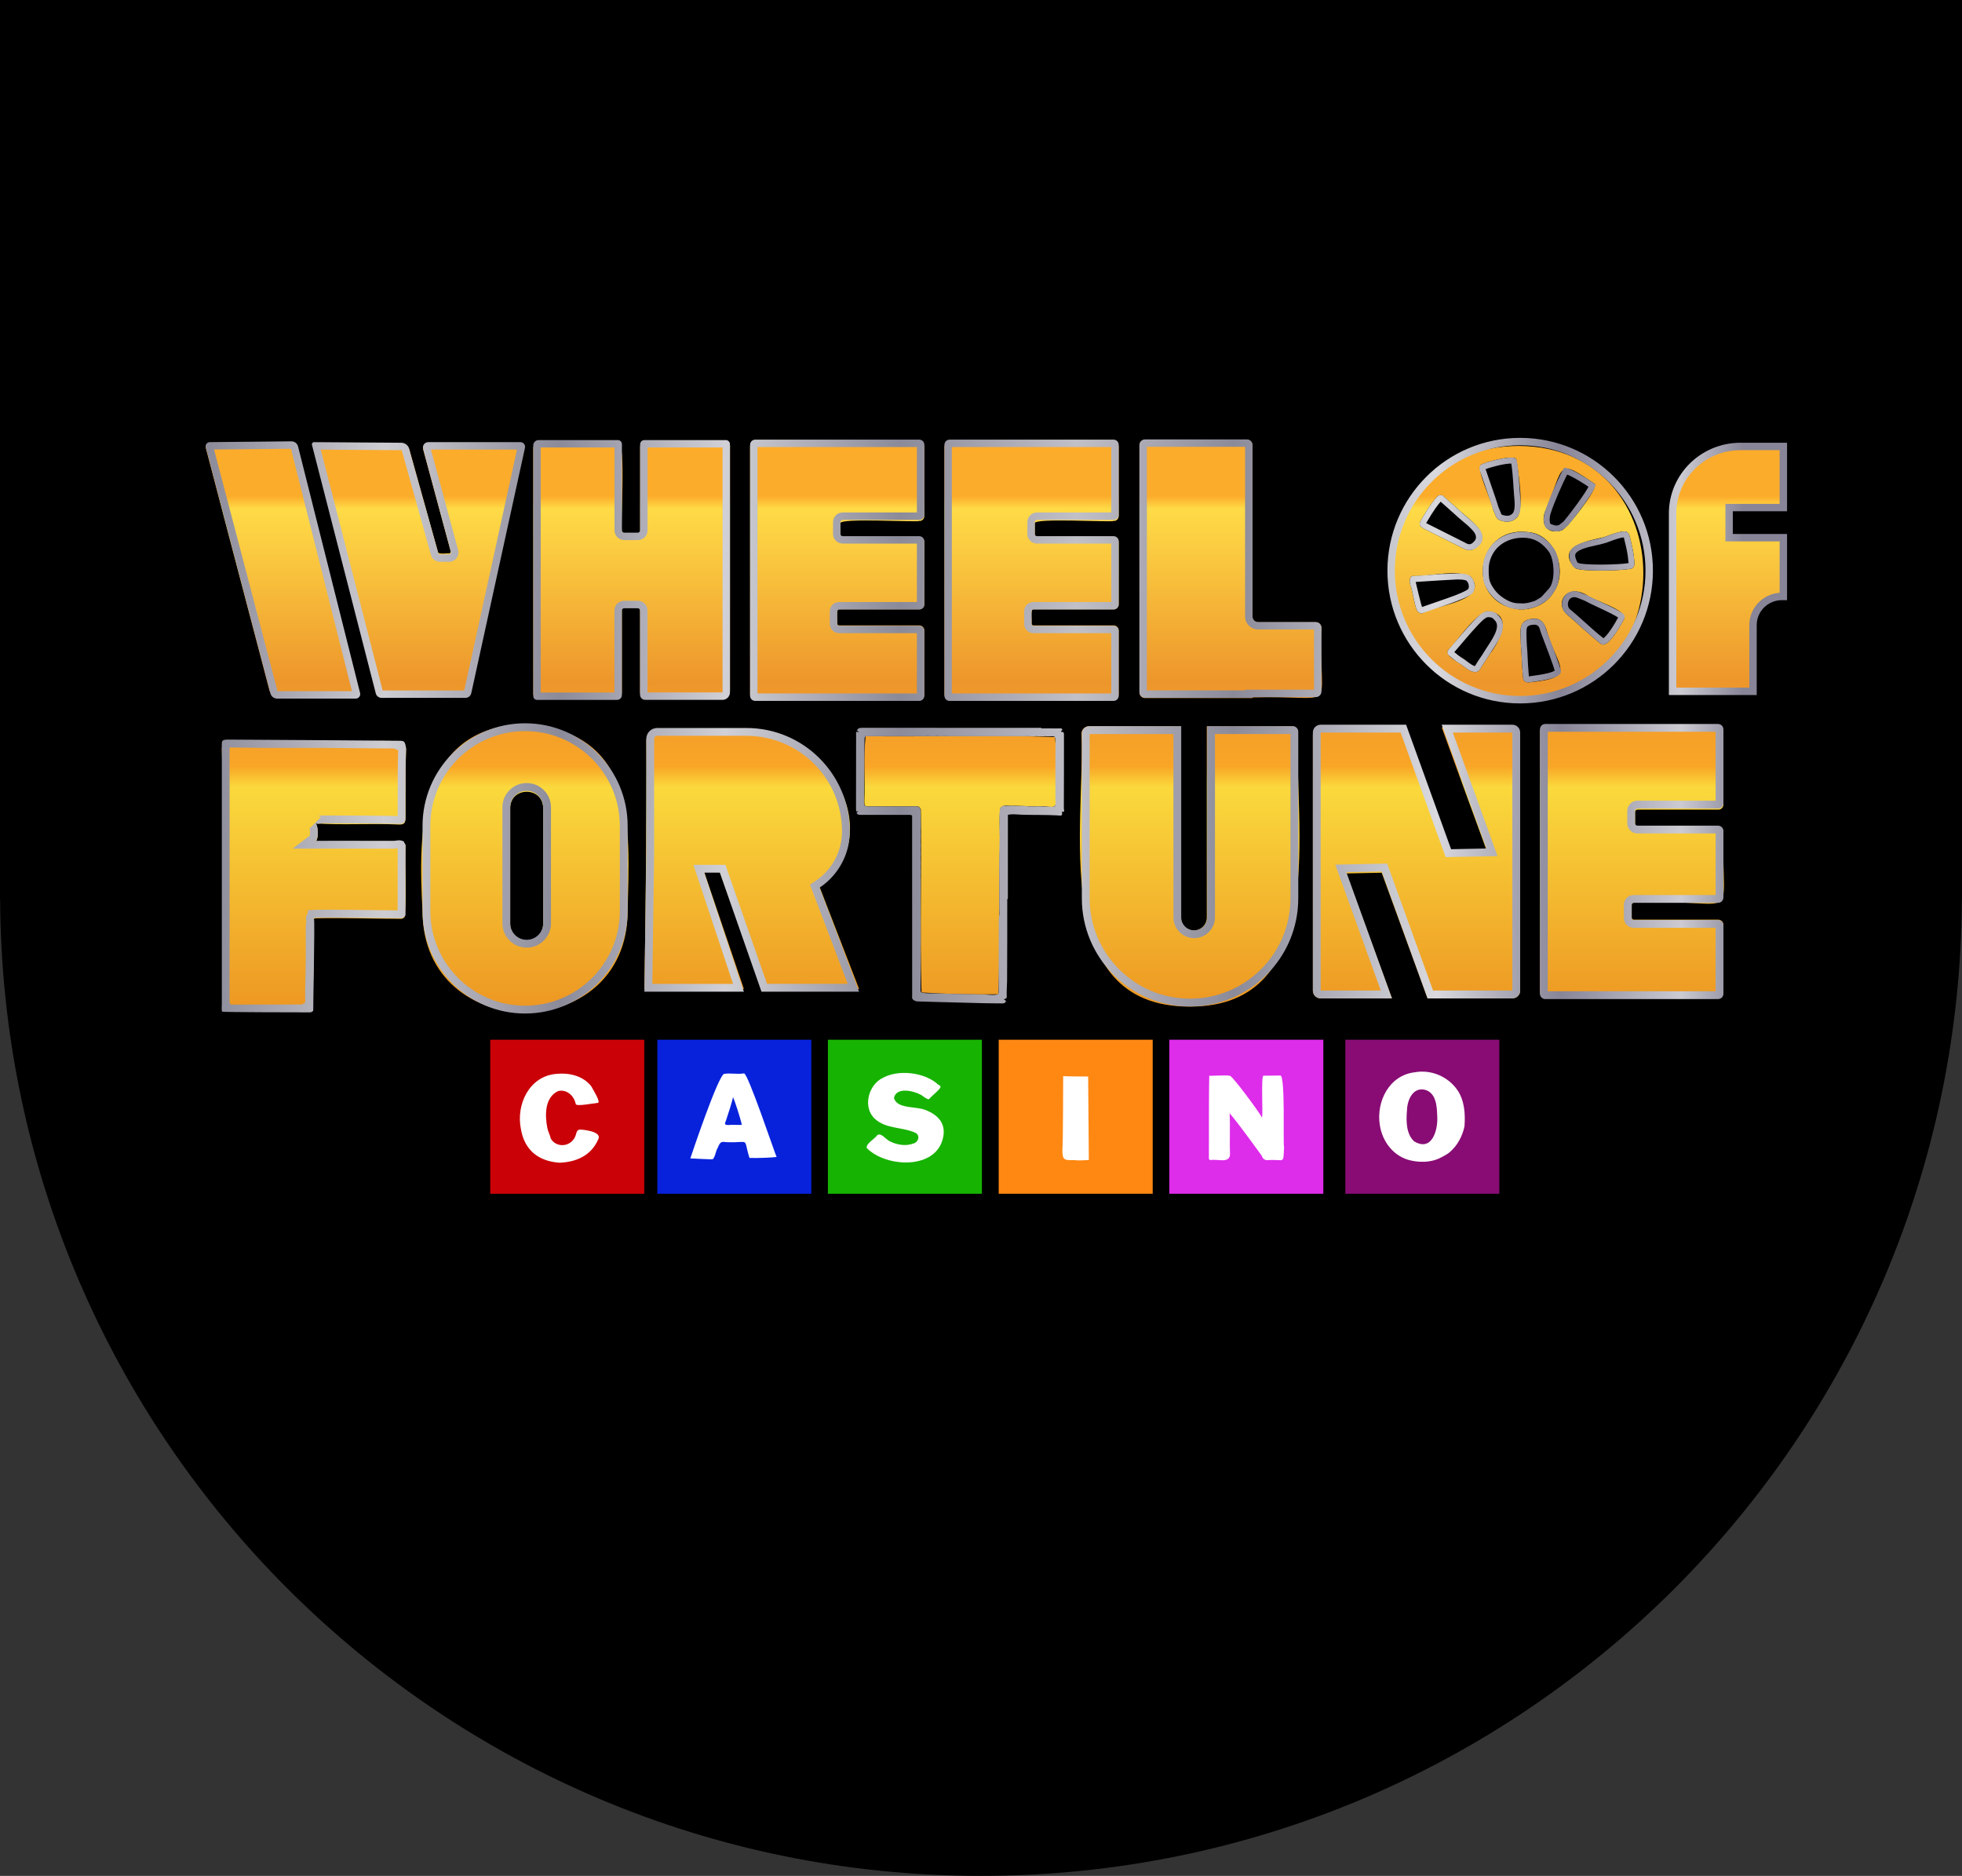 <?xml version="1.0" encoding="UTF-8"?>
<svg id="Layer_2" xmlns="http://www.w3.org/2000/svg" xmlns:xlink="http://www.w3.org/1999/xlink" viewBox="0 0 157.78 150.828">
  <rect x="0" y="0" width="157.78" height="150.828" fill="#333333" stroke="none"/>
  <defs>
    <style>
      .cls-1 {
        fill: url(#linear-gradient-2);
      }

      .cls-2 {
        fill: #17b302;
      }

      .cls-3 {
        fill: #ca0208;
      }

      .cls-4 {
        fill: url(#linear-gradient);
      }

      .cls-5 {
        fill: #de2ceb;
      }

      .cls-6 {
        fill: #0822dc;
      }

      .cls-7 {
        fill: #fff;
      }

      .cls-8 {
        fill: #fe8812;
      }

      .cls-9 {
        fill: #880c74;
      }
    </style>
    <linearGradient id="linear-gradient" x1="80.004" y1="81.389" x2="80.004" y2="37.484" gradientUnits="userSpaceOnUse">
      <stop offset="0" stop-color="#ed9622"/>
      <stop offset=".412" stop-color="#fad93c"/>
      <stop offset=".45" stop-color="#f9a627"/>
      <stop offset=".604" stop-color="#ed962b"/>
      <stop offset=".922" stop-color="#ffdb47"/>
      <stop offset=".945" stop-color="#fcac2b"/>
    </linearGradient>
    <linearGradient id="linear-gradient-2" x1="16.54" y1="58.348" x2="143.712" y2="58.348" gradientUnits="userSpaceOnUse">
      <stop offset="0" stop-color="#8b8a99"/>
      <stop offset=".113" stop-color="#cecdd2"/>
      <stop offset=".224" stop-color="#8b8a99"/>
      <stop offset=".328" stop-color="#d0d0d6"/>
      <stop offset=".439" stop-color="#8b8a99"/>
      <stop offset=".551" stop-color="#c1c0c7"/>
      <stop offset=".65" stop-color="#8b8a99"/>
      <stop offset=".778" stop-color="#d9d9de"/>
      <stop offset=".857" stop-color="#878597"/>
      <stop offset=".933" stop-color="#cccbd2"/>
      <stop offset=".972" stop-color="#878597"/>
    </linearGradient>
  </defs>
  <g id="Layer_1-2" data-name="Layer_1">
    <g>
      <path d="M0,0v72.319h.01c.206,43.395,35.44,78.509,78.88,78.509s78.674-35.114,78.88-78.509h.01V0H0Z"/>
      <g>
        <path class="cls-4" d="M22.191,55.903h6.22c.232,0,.396-.217.343-.439l-4.906-19.496c-.063-.246-.28-.415-.536-.41l-6.452.063c-.208,0-.362.203-.309.406l5.114,19.472c.063.241.28.406.526.406ZM32.457,59.876c.69-.533-3.925-.186-4.288-.299-3.267-.051-6.536.01-9.803-.06-.141-.002-.527.499-.527.613.134,6.921.427,14.245.264,20.917-.013.534,4.267.171,4.653.271.235-.065,2.862.262,2.029-.243.116-.073.402-.027.396-.23-.042-1.205.037-2.41.039-3.615-.004-1.076.006-2.188.031-3.245-.072-.145.08-.088.087-.147,2.259-.051,4.519.036,6.778.041.17.021.318-.009.431-.161.178-1.813.004-3.762.065-5.621 0-.109-.007-.208-.103-.277.003-.131-.096-.136-.189-.17-2.298-.006-4.657.014-6.92.005.211-.16.223-1.19-.031-1.45,2.18.152,4.493-.019,6.722.092.398.01.516-.115.518-.505.01-1.828-.017-3.655.046-5.483h.001c.006-.174.001-.348-.197-.431ZM37.383,55.849c.222-0.0.415-.155.464-.372l4.249-19.413c.043-.227-.13-.439-.362-.439h-7.292c-.275,0-.478.266-.406.531l2.202,8.156c.024.096-.048.188-.145.188-.132-.035-.84.098-.869-.111,0,0-2.304-8.253-2.304-8.253-.077-.271-.324-.459-.604-.464l-6.911-.048c-.621.019,5.038,19.651,4.882,19.863-.27.764,6.861.197,7.094.362ZM106.267,50.49h0c0-.254-.204-.458-.463-.453h-4.628c-.249,0-.453-.199-.453-.453v-13.778c0-.249-.199-.453-.453-.453h-8.185c-.249,0-.453.199-.453.453v19.869c0,.249.199.453.453.453h8.643v-.055c7.154-.204,5.297,1.51,5.538-5.583ZM122.116,56.324c13.386-.06,13.385-20.413-.001-20.471-13.386.06-13.384,20.413.001,20.471ZM119.807,52.585c-.238.401-.561.825-.79,1.23,0,0,0.0 0.0 0,0-.401.597-1.202-.178-1.548-.415-.315-.248-1.402-.738-.947-1.208.424-.313,2.045-2.816,3.092-3.046,2.193.174.919,2.512.192,3.439ZM122.994,54.862c-.583.045-.506-.366-.549-.813-.071-.734-.067-1.487-.141-2.226-.001-.91-.266-1.846.725-2.041.914-.196,1.202.339,1.405,1.101.828,2.763,2.443,3.615-1.44,3.978ZM130.582,49.817c-.144.273-1.263,2.367-1.828,1.959-0.0 0-.001 0-.001.001-.941-.723-1.791-1.569-2.699-2.338-1.107-.931-.067-2.555,1.55-1.591.473.414,3.454,1.231,2.977,1.97ZM130.896,42.836c.093.032.083.14.136.201.159.655.336,1.306.387,1.982.057.322.032.718-.379.726-.615.142-4.012.227-4.36-.069h0c-1.623-1.697.964-2.193,2.303-2.484.407-.133,1.698-.698,1.913-.356ZM124.234,41.166c1.621-3.782.876-4.394,4.028-2.25.198.476-2.163,3.453-2.644,3.723-1.126.357-1.746-.387-1.384-1.473ZM122.882,42.782c2.18.153,3.263,3.154,2.039,4.86 0,0,0,0,0,0-.577.972-1.785,1.453-2.885,1.342.001-.001.002-.002.003-.003-4.272-.586-3.384-6.743.842-6.199ZM119.151,37.336c.269-.157,2.615-.838,2.792-.402.136.888.71,4.274-.04,4.752-.337.313-.822.306-1.202.174-.426-.121-.41-.435-.648-.922.001-.47-1.493-3.455-.903-3.603ZM114.246,41.865c.05-.072.868-1.548,1.429-2.017h-.001c.058-.048.375-.064.387.026.157.163,1.215,1.07,1.443,1.292.585.531,2.372,1.729,1.41,2.665-.335.425-.813.521-1.262.254-1.064-.536-2.131-1.077-3.198-1.608-.311-.174-.349-.287-.208-.612ZM113.951,49.074c-.168-.288-.354-1.467-.485-1.919-.161-.251-.174-.945.269-.836,1.304.013,3.365-.54,4.533.03,1.543,1.944-2.683,2.283-3.842,2.944-.234.093-.418-.122-.474-.219ZM76.359,56.242h13.196c.224,0,.408-.182.408-.402v-5.153c0-.221-.184-.402-.408-.402h-6.444c-.085,0-.154-.069-.154-.152.046-.136-.129-1.187.149-1.139h6.449c.224,0,.408-.182.408-.402v-5.011c0-.221-.184-.402-.408-.402h-6.16c-.1,0-.179-.079-.179-.177v-.932c-.06-.442,6.171-.061,6.339-.182.224.015.408-.167.408-.388l0-0v-5.575c0-.221-.184-.402-.408-.402h-13.196c-.224,0-.408.182-.408.402v19.916c0,.221.184.402.408.402ZM60.729,56.242h13.196c.224,0,.408-.182.408-.402v-5.153c0-.221-.184-.402-.408-.402h-6.444c-.085,0-.154-.069-.154-.152.046-.136-.129-1.187.149-1.139h6.449c.224,0,.408-.182.408-.402v-5.011c0-.221-.184-.402-.408-.402h-6.16c-.1,0-.179-.079-.179-.177v-.932c-.06-.442,6.171-.061,6.339-.182.224.015.408-.167.408-.388l0-0v-5.575c0-.221-.184-.402-.408-.402h-13.196c-.224,0-.408.182-.408.402v19.916c0,.221.184.402.408.402ZM121.627,58.485h-5.686l3.597,9.855-2.843.057-3.618-9.912h-6.876c-.343,0-.622.276-.622.615v20.558c0,.34.278.615.622.615h5.737l-3.667-10.045,2.843-.057,3.688,10.102h6.825c.343,0,.622-.276.622-.615v-20.558h0c0-.34-.278-.615-.622-.615ZM104.374,58.843s0,0,0,0c0,0,0,0,0,0v-0ZM104.374,58.843c0-.246-.199-.445-.445-.445h-6.882v15.371c0,.576-.468,1.043-1.043,1.043s-1.042-.467-1.042-1.043v-15.371h-7.398c-.329,0-.595.266-.595.595.313,7.235-2.641,21.973,8.702,21.942,11.386.038,8.374-14.857,8.702-22.092ZM42.227,58.212c-8.59.243-8.616,8.605-8.247,15.088.048,10.783,16.447,10.788,16.494-.001.16-6.86.785-14.417-8.247-15.088ZM43.679,74.296c0,.731-.593,1.325-1.325,1.325s-1.324-.593-1.324-1.325v-9.329c.029-1.739,2.619-1.743,2.649,0,0,0,0,9.328,0,9.328h0ZM139.164,43.366v-2.577h4.164l.141-4.784h-4.588l-1.816.696-1.25,1.076-1.011,1.446c-.39.478-.183,15.307-.228,16.242h6.479c.051-.949-.229-5.977.402-6.719l.609-.468.794-.293h.609v-4.62h-4.305ZM131.375,72.582c8.871-.433,7.038,2.168,7.22-5.7,0-.233-.194-.424-.429-.424h-6.487c-.105,0-.189-.083-.189-.186v-.982c0-.103.084-.191.194-.191h6.481c.236.016.429-.176.429-.408h.001s0-5.871,0-5.871c0-.233-.194-.424-.429-.424h-13.896c-.236,0-.429.191-.429.424v20.972c0,.233.194.424.429.424h13.896c.236,0,.429-.191.429-.424v-5.426c0-.233-.194-.424-.429-.424h-6.785c-.089,0-.163-.072-.163-.16v-1.044c0-.083.068-.155.157-.155ZM58.101,56.081c.333,0,.602-.263.602-.59v-19.545h0c.352-.725-6.734-.164-6.882-.332-.189 0-.343.151-.343.337v6.777c0,.097-.085.18-.184.18h-1.095c-.1,0-.184-.083-.184-.18-.159-.137.382-7.456-.328-7.113-0,0-6.37,0-6.37,0-.239,0-.433.19-.433.424v19.745c0,.166.139.302.308.302h6.429c.214,0,.388-.171.388-.38v-6.664c0-.097.085-.18.184-.18h1.095c.1,0,.184.083.184.18v6.635c0,.224.184.405.413.405h6.215ZM84.899,64.261c-.059-1.661.109-3.363-.052-5.002-5.008-.187-10.141-.006-15.196-.067-.017-.015-.036-.013-.05.006.001.016.003.031.006.046-.18,1.694-.034,3.462-.1,5.18-.003.389.025.415.412.415,1.308,0,2.616-.002,3.925-.002.072.051.148.099.164.195-.006.007-.011.014-.018.02.006-.003.013-.006.019-.008.013.01.027.016.042.018.076,4.888-.087,9.849.055,14.709.003.01.005.019.01.028,2.042.133,4.122.176,6.165.143.001.001.002.002.002.003.167-4.194-.011-8.448.149-12.639.001.001.002,0,.003,0,.002-.002.004-.004.007-.007v-.006c-.013,0-.025,0-.037-.001.012-.748-.072-1.504.037-2.246.01-.001.018-.024.011-.035.01-.007.02-.014.03-.021-.01.007-.021.013-.033.017-.003-.004-.008-.009-.016-.013.037-.036.073-.072.11-.109.005.003.009.005.014.008.004-.011.006-.023.007-.037.271-.164.655-.035.965-.075.717.017,1.429.06,2.146.051.639-.075,1.388.388,1.222-.574h.001ZM66.748,70.626c4.327-4.642-.825-12.22-6.721-11.923,0-0-7.179-0-7.179-0-.483,0-.874.384-.874.858.036,4.901-.058,15.014-.154,19.95h8.002c-.522-1.537-2.714-7.992-3.19-9.394h1.26c.485,1.364,2.812,7.897,3.345,9.393h7.848l-3.18-8.207c.304-.197.587-.425.844-.677Z"/>
        <g>
          <g>
            <rect class="cls-3" x="39.425" y="83.599" width="12.384" height="12.384"/>
            <path class="cls-7" d="M48.113,91.598c-.561,1.308-1.77,1.839-3.105,1.888l.004.002c-1.761-.116-2.842-1.055-3.123-2.714-.398-1.986.68-4.232,2.813-4.426,1.033-.112,2.162.132,2.837.98.227.398.775,1.3.543,1.347-.453.049-1.741.301-1.78.098-.131-.66-.72-1.219-1.424-1.045-1.109.529-1.052,1.994-.863,2.966.065.334.217.543.275.848.397.699,1.433.724,1.896-.017.221-.353.094-.731.546-.699.401.029,1.678.194,1.381.773v-0Z"/>
          </g>
          <g>
            <rect class="cls-6" x="52.862" y="83.599" width="12.384" height="12.384"/>
            <path class="cls-7" d="M62.452,93.025c-.162-.344-2.33-6.812-2.622-6.72-.531.085-1.046-.035-1.563.032-.446-.121-2.752,6.801-2.752,6.801,0,0,1.808.101,1.808.064.193-.218.213-.517.329-.791.193-.309.182-.681.669-.584.023 0.0.195.013.134.008,1.925.073,1.275-.452,1.817,1.267.613.024,1.791-.024,2.182-.077ZM58.947,88.208c.081.136.59,1.647.709,2.236-.132.024-.835-.026-1.022.012-.379.012-.379-.074-.253-.361.126-.361.551-1.676.565-1.888Z"/>
          </g>
          <g>
            <rect class="cls-2" x="66.577" y="83.599" width="12.384" height="12.384"/>
            <path class="cls-7" d="M75.849,91.424c-.518,2.668-4.606,2.458-6.144.884-.104-.336.661-.754.849-1.043.325-.206.632.321,1.019.509.585.285,1.269.402,1.901.163.37-.107.533-.594.195-.827-1.05-.516-2.368-.306-3.291-1.131-1.036-.921-.56-2.764.633-3.322,1.242-.673,3.221-.44,4.3.432.093.133.343.173.325.331-.197.334-.643.616-.9.934-.118.124-.522-.24-.676-.326-.595-.321-1.962-.66-2.17.248.232.887,1.696.661,2.49.956,1.123.417,1.68,1.153,1.47,2.19Z"/>
          </g>
          <g>
            <rect class="cls-8" x="80.314" y="83.599" width="12.384" height="12.384"/>
            <path class="cls-7" d="M85.499,86.527c.367.028,2.008.028,2.008.028l.054,6.709s-.827.073-1.16.011c-.786.009-.969.05-.964-.825.053-.449.059-5.893.062-5.923Z"/>
          </g>
          <g>
            <rect class="cls-5" x="94.035" y="83.599" width="12.384" height="12.384"/>
            <path class="cls-7" d="M97.246,86.486c.041.045,1.164-.067,1.671.011.255.096,2.324,2.885,2.565,3.351.106-.063-.09-3.348.119-3.357.455-.002.91-.008,1.364-.016.413-.012.203,5.665.295,5.731l.004-.004c-.082,1.475.07.985-1.266,1.074-.267.043-.457-.105-.53-.35-.223-.306-1.9-2.636-2.586-3.418.059,1.096-.009,2.224.031,3.338-.057.72-1.038.321-1.517.425-.135.003-.18-.026-.179-.178.004-1.42-.006-5.834.029-6.606Z"/>
          </g>
          <rect class="cls-9" x="108.19" y="83.599" width="12.384" height="12.384"/>
          <path class="cls-7" d="M117.213,87.664c-.739-1.087-2.105-1.694-3.435-1.449-2.058.229-3.122,2.354-2.815,4.25h0c.206,1.363,1.152,2.572,2.541,2.853.682.145,1.418.138,2.077-.112.141-.04.803-.39.973-.543q.081-.069.001-.001c.638-.533,1.045-1.294,1.216-2.1h0c.003-.212.197-1.79-.557-2.899ZM115.573,89.649c.105,1.139-.389,3.004-1.853,2.117-.647-.591-.647-1.657-.574-2.475h0c.014-.811.46-1.922,1.473-1.661.853.258.934,1.272.954,2.019h0Z"/>
        </g>
        <path class="cls-1" d="M32.469,59.621c-.095-.059-.198-.059-.302-.061-1.333-.022-13.912-.094-13.912-.094,0,0-.32-.002-.378.129-.063.117-.038.373-.038.487-.004,6.898-.005,13.797-.001,20.694.001.085-.046.524.039.568.086.045,6.313.054,7.023.053.007 0.0.013.001.019.001.103,0,.241-.056.271-.153-.018-.087.142-7.145.06-7.31-.072-.145.08-.088.087-.147.114-.004.954-.015,1.262-.015,1.839,0,3.678.048,5.517.056.04,0,.081.003.122.003.097,0,.19-.015.256-.117.018-.016.035-.032.053-.048.093-.061.061-.157.061-.239.003-1.794.002-3.588.004-5.382.001-.109-.007-.208-.103-.277.003-.131-.096-.136-.189-.17-.074-.027-.147-.036-.22-.036-.159,0-.317.044-.475.044h-.004c-1.097-.003-2.193-.004-3.282-.004-.988,0-1.969.001-2.939.001.211-.16.223-1.191-.031-1.45.07.067.143.087.216.087.108,0,.218-.044.326-.044h.002c2.059.01,4.118-.005,6.177.049.015 0.0.03.001.044.001.362,0,.472-.13.473-.505.002-.558.002-1.115.003-1.673.001-1.27-.003-2.54.043-3.81.006-.174-.056-.557-.185-.637ZM31.982,63.737v.33c-.001.507-.001,1.03-.003,1.546-1.479-.036-2.976-.039-4.426-.041-.537-.001-1.093-.002-1.638-.004h-.006c-.116,0-.214.02-.286.034-.019.004-.046.009-.055.01.001,0,.006-.001.015-.001.076,0,.164.035.218.087l-.883.895c-.031-.032-.043-.056-.043-.056.053.11.069.466.036.648l-1.376,1.048h4.803c.895,0,2.077 0,3.28.004h.006c.123,0,.234-.016.324-.028.011-.002.023-.003.034-.005-.001.774-.001,1.549-.001,2.323,0,.876-.001,1.78-.002,2.673-.781-.004-1.574-.016-2.343-.027-.995-.014-2.024-.029-3.038-.029-.326,0-.63.002-.928.004-.085.001-.166.004-.244.007-.036.002-.073.003-.11.004l-.536.017-.035.278c-.037.047-.064.094-.084.137-.044.097-.099.284-.02.515-.002.008-.004.015-.005.022-.019.087-.046.208-.045.347.005.681.003,1.375 0,2.047-.001.218-.002.437-.002.656-.001.461-.013.934-.025,1.391-.018.667-.036,1.356-.019,2.043l-.249.156h-.431c-.365,0-.73,0-1.096.001-.413.001-.825.002-1.238.002-.798.002-1.596.003-2.395.004h-.041c-.081,0-.163-0-.245-.001-.084-0-.168-.001-.252-.001h-.038c-.026-.05-.058-.095-.095-.136-.004-6.52-.004-13.405.001-20.47.018-.022.036-.045.052-.069v0c.317.004.638.009.95.014.51.009,1.038.018,1.559.019.413.002.856.002,1.396.002.346,0,.693,0,1.04-.001.346,0,.692-.001,1.038-.001,1.153,0,2.393.003,3.657.023.67.011,1.35.013,2.007.016.497.002,1.006.004,1.512.009l.345.145c-.039,1.141-.04,2.295-.04,3.411ZM60.729,56.355h13.196c.224,0,.408-.184.408-.408v-5.225c0-.224-.184-.408-.408-.408h-6.444c-.085,0-.154-.07-.154-.154v-1.005c0-.08.065-.149.149-.149h6.449c.224,0,.408-.184.408-.408v-5.08c0-.224-.184-.408-.408-.408h-6.16c-.1,0-.179-.08-.179-.179v-.945c0-.1.08-.184.184-.184h6.155c.009.001.017.001.026.001.212,0,.383-.178.383-.394v-5.653c0-.224-.184-.408-.408-.408h-13.196c-.224,0-.408.184-.408.408v20.192c0,.224.184.408.408.408ZM60.918,35.944h12.818v5.26h-5.966c-.431,0-.781.35-.781.781v.945c0,.428.348.776.776.776h5.971v4.702h-6.26c-.412,0-.746.335-.746.746v1.005c0,.414.337.751.751.751h6.255v4.847h-12.818v-19.814ZM76.359,56.355h13.196c.224,0,.408-.184.408-.408v-5.225c0-.224-.184-.408-.408-.408h-6.444c-.085,0-.154-.07-.154-.154v-1.005c0-.08.065-.149.149-.149h6.449c.224,0,.408-.184.408-.408v-5.08c0-.224-.184-.408-.408-.408h-6.16c-.1,0-.179-.08-.179-.179v-.945c0-.1.08-.184.184-.184h6.155c.009.001.017.001.026.001.212,0,.383-.178.383-.394v-5.653c0-.224-.184-.408-.408-.408h-13.196c-.224,0-.408.184-.408.408v20.192c0,.224.184.408.408.408ZM76.548,35.944h12.818v5.26h-5.966c-.431,0-.781.35-.781.781v.945c0,.428.348.776.776.776h5.971v4.702h-6.26c-.412,0-.746.335-.746.746v1.005c0,.414.337.751.751.751h6.255v4.847h-12.818v-19.814ZM58.1,56.273c.333,0,.602-.269.602-.602v-19.949c0-.191-.149-.339-.33-.339h0c-.003,0-.006,0-.009,0h-6.543c-.189,0-.343.154-.343.343v6.917c0,.1-.085.184-.184.184h-1.095c-.1,0-.184-.085-.184-.184v-6.931c0-.184-.149-.328-.328-.328h-6.369c-.239,0-.433.194-.433.433v20.152c0,.169.139.308.308.308h6.429c.214,0,.388-.174.388-.388v-6.802c0-.1.085-.184.184-.184h1.095c.1,0,.184.085.184.184v6.772c0,.229.184.413.413.413h6.215ZM51.288,48.306h-1.095c-.431,0-.781.35-.781.781v6.593h-5.931v-19.7h5.937v6.663c0,.431.35.781.781.781h1.095c.431,0,.781-.35.781-.781v-6.663h6.031v19.69c0,.004-.001.005-.005.005h-6.031v-6.588c0-.431-.35-.781-.781-.781ZM92.085,56.106h8.643v-.055h5.085c.249,0,.453-.199.453-.453v-5.13c0-.249-.204-.453-.463-.453h-4.628c-.249,0-.453-.199-.453-.453v-13.778c0-.249-.199-.453-.453-.453v-0h-8.185c-.249,0-.453.199-.453.453v19.869c0,.249.199.453.453.453ZM92.23,35.928h7.897v13.634c0,.579.471,1.05,1.05,1.05h4.493v4.841h-5.538v.055h-7.902v-19.58ZM30.215,55.744c.054.216.25.368.476.368h6.737c.226,0,.422-.157.471-.378l4.321-19.738c.044-.226-.133-.447-.368-.447h-7.414c-.28,0-.486.27-.412.54l2.239,8.293c.025.098-.049.192-.147.192h-.736c-.069,0-.128-.044-.147-.113l-2.342-8.391c-.079-.275-.329-.467-.614-.471l-7.026-.049v.001c-.113,0-.196.103-.167.216l5.131,19.978ZM32.268,36.195c.022.001.042.017.048.038l2.341,8.388.001.002.001.002c.093.327.383.546.721.546h.736c.232,0,.447-.105.59-.288.143-.184.193-.419.137-.645l-.001-.005-.002-.005-2.182-8.08h6.916l-4.24,19.368h-6.563l-4.973-19.365,6.469.045ZM22.285,56.17h6.324c.236,0,.403-.221.349-.447l-4.988-19.821c-.063-.247-.279-.417-.534-.417h-.011l-6.56.064c-.211,0-.368.206-.314.412l5.199,19.797c.064.246.285.412.535.412ZM23.399,36.083l4.905,19.491h-5.985l-5.103-19.431,6.183-.06ZM132.924,45.882c0-5.896-4.779-10.675-10.675-10.675s-10.675,4.779-10.675,10.675,4.779,10.675,10.675,10.675,10.675-4.779,10.675-10.675ZM126.171,55.168c-1.242.525-2.562.792-3.923.792s-2.681-.266-3.923-.792c-1.2-.507-2.278-1.234-3.204-2.16s-1.653-2.004-2.16-3.204c-.525-1.242-.792-2.562-.792-3.923s.266-2.681.792-3.923c.507-1.2,1.234-2.278,2.16-3.204s2.004-1.653,3.204-2.16c1.242-.525,2.562-.792,3.923-.792s2.681.266,3.923.792c1.2.507,2.278,1.234,3.204,2.16s1.653,2.004,2.16,3.204c.525,1.242.792,2.562.792,3.923s-.266,2.681-.792,3.923c-.507,1.2-1.234,2.278-2.16,3.204s-2.004,1.653-3.204,2.16ZM131.032,43.037c-.052-.061-.043-.169-.136-.201-.049-.077-.152-.108-.288-.108-.466,0-1.31.361-1.625.464-1.001.327-3.215.412-2.719,1.87.091.237.158.489.415.614h-0c.171.145,1.076.199,2.026.199.986,0,2.021-.058,2.334-.13.411-.008.436-.404.379-.726-.051-.676-.228-1.327-.387-1.982ZM130.932,45.278c-.246.057-1.199.118-2.226.118-1.055,0-1.565-.065-1.73-.108l-.088-.042c-.05-.024-.084-.104-.145-.269-.009-.025-.019-.05-.028-.075-.083-.251-.023-.358-.003-.394.051-.091.189-.229.556-.369.322-.124.708-.209,1.082-.292.285-.063.554-.123.783-.198.078-.025.177-.062.292-.105.301-.112.849-.314,1.141-.334l.016.025.007.003c.012.05.025.101.037.151.141.573.275,1.113.317,1.668l.002.024.004.023c.013.073.016.13.015.169l-.03.007ZM118.421,47.685c.269-.315.243-.944-.153-1.335-.196-.193-.621-.239-1.062-.239-.398,0-.808.037-1.074.037-.039,0-.075-.001-.107-.003-.763.058-1.526.116-2.289.174-.032-.008-.061-.011-.088-.011-.352,0-.329.615-.18.848.131.452.317,1.63.485,1.919.047.08.181.242.359.242.037,0,.075-.007.116-.023.787-.315,3.589-1.133,3.995-1.608ZM118.059,47.372c-.028.028-.201.172-1.02.491-.549.214-2.454.857-2.685.944-.073-.174-.503-1.973-.507-2.016.729-.055,3.153-.201,3.36-.201.576,0,.711.089.727.102.232.231.214.574.126.68ZM123.634,48.749c.503-.274,1.01-.578,1.288-1.106-0,0-0,0-0,0,.712-.788.584-2.801.019-3.571-.522-.711-1.202-1.192-2.058-1.29-.146-.017-.292-.025-.437-.025-1.491,0-2.838.88-3.158,2.472-.067.332-.067.876-.01,1.332.072.577.577,1.335,1.117,1.742.486.367,1.025.659,1.645.678-.001.001-.002.002-.003.003.107.014.214.02.319.02.439,0,.861-.112,1.278-.256ZM120.683,47.921c-.451-.34-.877-.99-.93-1.419-.052-.413-.05-.909.004-1.178.129-.64.459-1.173.956-1.543.472-.351,1.087-.544,1.732-.544.127,0,.255.007.383.022.667.076,1.247.445,1.726,1.097.213.29.365.895.377,1.504.013.639-.127,1.199-.365,1.462l-.607.672c-.16.113-.337.215-.52.316-.255.087-.571.181-.896.209l-.489-.015c-.427-.013-.863-.198-1.371-.582ZM120.48,49.471c-.211-.257-.492-.326-.789-.326-.025,0-.051.001-.077.002-.146.005-.361.084-.601.288-.73.62-2.236,2.506-2.491,2.758-.174.223-.163.37.049.547.282.242.574.476.898.661.253.174.751.636,1.157.636.148,0,.284-.062.391-.221,0,0,0,0,0,0,0,0-0,0-0,0,.229-.406.552-.83.79-1.23.439-.741,1.68-2.184.673-3.114ZM120.322,50.7c-.13.421-.431.877-.673,1.243-.094.142-.183.276-.255.398-.102.173-.223.352-.351.541-.148.22-.301.447-.431.674-.031-.004-.108-.022-.252-.106-.143-.084-.289-.196-.417-.294-.073-.056-.141-.108-.203-.151l-.016-.011-.017-.01c-.275-.157-.533-.362-.755-.55.1-.111.251-.288.478-.556.566-.668,1.422-1.677,1.894-2.078.192-.164.308-.175.309-.175.02-.001.04-.001.059-.001.259,0,.354.073.419.151l.021.025.024.022c.168.155.32.381.167.877ZM124.553,42.591c.24.084.409.143.601.143.133,0,.277-.028.464-.095.16-.15.333-.247.482-.397.17-.168,2.532-3.186,2.163-3.326-.166-.126-1.888-1.301-2.445-1.301-.008,0-.016 0-.024.001-.092.006-1.205,2.396-1.56,3.55-.136.442-.189,1.249.319,1.425ZM124.692,41.307c.279-.909,1.017-2.533,1.333-3.151.171.066.463.203.937.486.306.182.59.367.779.495-.109.208-.355.615-.909,1.377-.514.707-1.001,1.313-1.073,1.392-.054.054-.121.104-.198.162-.058.044-.122.092-.188.148-.114.035-.178.039-.219.039-.107,0-.219-.038-.444-.117-.035-.012-.068-.101-.082-.217-.026-.216.018-.466.064-.615ZM120.054,40.939c.237.487.222.801.648.922.152.053.322.086.492.086.254,0,.508-.073.71-.26.511-.405.386-1.344.332-1.931-.036-.397-.127-2.413-.292-2.822-.042-.103-.205-.144-.432-.144-.737,0-2.154.426-2.36.546-.083.008-.27.196-.114.592.132.411.913,2.593,1.016,3.01ZM121.51,37.27c.009,0,.017,0,.025 0.0.023.128.056.353.092.744.042.45.074.953.098,1.321.013.209.024.373.032.466.003.037.007.075.011.115.042.441.112,1.179-.164,1.397l-.015.012-.014.013c-.094.087-.223.132-.384.132-.108,0-.224-.021-.335-.059l-.013-.004-.013-.004c-.078-.022-.083-.024-.183-.283-.037-.096-.083-.214-.144-.344-.087-.317-.361-1.111-.708-2.108-.14-.402-.261-.749-.304-.883l-.005-.015-.006-.014c-.005-.013-.009-.025-.013-.035.347-.132,1.455-.449,2.04-.449ZM114.454,42.477c1.067.531,2.134,1.072,3.198,1.608.168.1.34.15.507.15.279,0,.607-.137.817-.403.243-.252.271-.519.225-.821-.135-.654-1.319-1.476-1.698-1.845-.228-.222-1.286-1.129-1.443-1.292-.006-.046-.095-.065-.186-.065-.085,0-.173.016-.201.039h.001s-0.0 0-0.0.001c-.561.469-1.379,1.945-1.429,2.016-.141.325-.103.438.208.612ZM114.724,41.999c.564-.963.916-1.433,1.131-1.661.134.122.342.306.622.552.278.244.592.521.693.619.097.095.233.208.39.339.253.211.569.473.808.733.618.629.17.955.17.955-.079.101-.209.221-.378.221-.083,0-.171-.028-.262-.082l-.015-.009-.015-.008c-.26-.131-.521-.263-.782-.395-.785-.396-1.597-.806-2.397-1.204.009-.016.021-.036.035-.06ZM130.546,49.379c-.342-.369-2.41-1.215-2.941-1.533-.305-.097-.641-.312-1.016-.312-.134,0-.273.027-.417.097-.698.338-.761,1.405-.117,1.806.908.769,1.758,1.615,2.699,2.338-0-0.0 0-.001.001-.001.05.036.104.053.162.053.593,0,1.535-1.762,1.666-2.011.079-.15.132-.305-.036-.437ZM129.585,50.559c-.336.501-.546.689-.642.757-.527-.413-1.039-.875-1.535-1.322-.095-.086-.501-.45-.501-.45-.179-.159-.6-.514-.6-.514-.221-.138-.225-.406-.221-.484.009-.17.091-.386.292-.484.07-.034.136-.049.208-.049.162,0,.344.077.537.159.091.039.184.078.281.112.225.128.604.305,1.039.509.369.172.787.368,1.127.542.318.163.477.262.555.316-.1.187-.304.553-.542.907ZM124.434,50.885c-.122-.277-.158-.681-.419-.909-.198-.173-.396-.227-.619-.227-.115,0-.236.015-.367.035-.273.043-.474.203-.577.325-.265.313-.16,1.115-.148,1.716.073.739.07,1.491.141,2.226.041.424-.026.816.466.816.026,0,.054-.001.084-.003.514-.094,2.581-.25,2.529-.904-.066-.439-.857-2.466-1.088-3.074ZM123.994,50.024s0,0-0,0c0,0-0,0-0,0h0ZM124.402,54.144c-.379.09-.808.149-1.122.192-.134.018-.244.033-.332.048-.006-.053-.009-.118-.012-.169-.004-.064-.008-.137-.015-.212-.034-.35-.05-.701-.067-1.072-.017-.371-.035-.755-.072-1.135-.003-.119-.008-.244-.014-.365-.011-.239-.022-.487-.01-.693.014-.242.056-.314.061-.322.053-.061.158-.139.284-.159.132-.021.219-.029.293-.029.132,0,.211.029.304.11.077.067.128.237.178.402.032.107.066.218.113.327.027.071.061.16.101.262.206.538.801,2.088.934,2.594-.073.047-.245.132-.623.222ZM42.227,58.155c-4.555,0-8.248,3.693-8.248,8.248v6.84c0,4.555,3.692,8.248,8.248,8.248s8.247-3.693,8.247-8.248v-6.84c0-2.278-.923-4.339-2.415-5.832-1.492-1.493-3.554-2.416-5.832-2.416ZM49.846,66.403v6.84c0,1.029-.201,2.026-.599,2.965-.384.907-.933,1.722-1.633,2.422-.7.7-1.515,1.249-2.422,1.633-.939.397-1.937.599-2.965.599s-2.027-.202-2.966-.599c-.907-.384-1.722-.933-2.422-1.633-.7-.7-1.249-1.515-1.633-2.422-.397-.939-.599-1.937-.599-2.965v-6.84c0-1.029.201-2.026.599-2.965.384-.907.933-1.722,1.633-2.422.7-.7,1.515-1.249,2.422-1.633.939-.397,1.937-.599,2.966-.599h-0c1.029,0,2.026.202,2.965.599.907.384,1.722.933,2.422,1.633.7.7,1.249,1.515,1.633,2.422.397.939.599,1.937.599,2.966ZM42.355,62.958c-1.077,0-1.953.876-1.953,1.953v9.329c0,1.077.876,1.953,1.953,1.953s1.953-.876,1.953-1.953v-9.329c0-.521-.203-1.012-.572-1.382-.369-.368-.86-.571-1.381-.571ZM43.68,74.239c0,.731-.593,1.325-1.325,1.325h0c-.731,0-1.324-.593-1.324-1.325v-9.329c0-.731.593-1.325,1.324-1.325.366,0,.697.148.937.388.239.24.388.571.388.937v9.329ZM66.748,70.683c.983-.983,1.59-2.339,1.59-3.838,0-4.59-3.72-8.311-8.311-8.311h-0s-7.179,0-7.179,0c-.483,0-.874.391-.874.874v9.238l-.154,11.089h8.002l-2.487-7.462-.703-2.11h1.26l.737,2.11,2.608,7.462h7.848l-3.18-8.362c.304-.201.587-.433.844-.69ZM68.172,79.106h-6.489l-2.46-7.04-.737-2.11-.147-.421h-2.579l.276.828.703,2.11,2.211,6.634h-6.492l.145-10.452v-9.247c0-.135.11-.245.246-.245h7.18c1.037,0,2.043.203,2.99.603.915.387,1.736.941,2.442,1.647.706.706,1.26,1.527,1.646,2.442.401.947.603,1.953.603,2.99,0,1.282-.499,2.487-1.406,3.394-.229.229-.48.434-.746.61l-.42.278.179.471,2.856,7.51ZM121.626,58.271h0s-5.686,0-5.686,0l3.597,9.951-2.843.057-3.618-10.009h-6.876c-.343,0-.622.278-.622.622v20.759c0,.343.278.622.622.622h5.737l-3.667-10.144,2.843-.057,3.688,10.201h6.825c.343,0,.622-.278.622-.622v-20.759c0-.343-.278-.622-.622-.622ZM121.62,79.644h-6.377l-3.538-9.786-.153-.424-.451.009-2.843.057-.877.018.298.825,3.362,9.301h-4.834v-20.745h6.428l3.468,9.594.153.424.451-.009,2.843-.057.877-.018-.298-.825-3.293-9.109h4.783s0,20.745,0,20.745ZM139.976,35.598c-3.185,0-5.768,2.542-5.768,5.678v14.607h7.064v-5.628c0-1.105.91-2.001,2.033-2.001h.406v-5.319h-4.362v-1.826h4.362v-5.511s-3.736,0-3.736,0ZM143.115,40.512h-4.362v3.02h4.362v4.131c-1.361.097-2.439,1.222-2.439,2.591v5.031h-5.87v-14.01c0-1.355.537-2.63,1.511-3.59.977-.962,2.277-1.491,3.659-1.491h3.138v4.317ZM85.558,59.198c0-.162.052-.356-.172-.356-.019,0-.04.001-.063.004-.011-.111.154-.115.099-.208-.038-.064-.097-.078-.16-.078-.042,0-.086.006-.127.007-.453-.001-.906-.002-1.359-.003-.045-.04-.096-.049-.148-.049l0.0.001c-.043,0-.086.006-.128.006-4.695-.003-9.39-.004-14.085-.004-.096,0-.192.004-.285.019-.092.015-.16.087-.195.162-.053.112.136.056.125.181-.062-.03-.108-.042-.14-.042-.113,0-.072.151-.073.259-.004,1.645-.005,3.29-.007,4.936-.001.348.002.696,0,1.044-0.0.09-.001.172.068.172.024,0,.057-.011.102-.035.005.105-.148.064-.119.152.024.074.096.127.176.142.05.009.102.011.154.011.027,0,.054-0.0.081-0,1.239,0,2.478-.001,3.718-.002.032,0,.064-.001.096-.001.081,0,.16.007.232.058.001.113.002.226.002.339.001,4.695.001,9.39.003,14.085,0,.142-.045.301.11.404.1.075.208.115.338.117.505.01,1.01.03,1.515.043,1.254.034,2.507.069,3.761.098.514.012,1.029.011,1.542.017h.006c.112,0,.213-.043.255-.141.051-.119-.098-.116-.146-.178.075-.073.234-.035.225-.227-.019-.433.025-.867.029-1.3.017-2.174.011-4.347.014-6.521.068-.062.048-.145.048-.221.002-2.192.002-4.384.003-6.576.141-.033.283-.043.425-.043.229,0,.458.028.688.035.966.03,1.933.003,2.899.056.051.003.122.017.186.017.116,0,.212-.044.14-.276-.003-.007.015-.03.023-.03h0c.018.002.035.003.049.003.197,0,.087-.185.088-.262.01-1.939.009-3.878.01-5.817ZM71.092,58.883h.002s-.004.003-.005.005l-.001-.001c.002-.002.003-.003.004-.004ZM69.436,58.981v0s-.001-.002,0-.002h.001c.001.001.002.001.003.001-.001.001-.002.001-.003.001ZM84.879,59.898c.011.252-.002.504-.004.756-.001.262-.001.524-.002.786.001.941.001,1.88.002,2.821.024.503.029.609-.292.609-.086,0-.196-.008-.335-.017-.198-.014-.397-.012-.595-.017-.062-.002-.124-.002-.186-.002-.155,0-.31.004-.465.004-.228,0-.456-.008-.683-.048-.092.011-.183.014-.275.014-.179,0-.358-.014-.537-.019-.238.001-.476.001-.715.002-.092.001-.186-.003-.25.073-.001.014-.003.026-.007.037-.005-.003-.009-.006-.014-.008-.037.036-.073.072-.11.109.008.004.013.008.016.013.011-.005.023-.011.033-.017-.01.007-.02.014-.03.021.003.005.004.01.002.015-.002.01-.005.016-.009.019-.001.001-.003.001-.004.001-.085.357-.035.72-.045,1.08-.011.388.004.778.008,1.166.012.001.025.001.037.001v.006c-.002.003-.005.005-.007.007h-.003c-.011.015-.02.029-.028.044v.001c-.01.679-.02,1.358-.029,2.036.003,1.249.008,2.497.005,3.746,0,.18.037.364-.017.542-.005.016-.011.032-.017.048l-.002.003c-.001.224-.002.448-.002.673,0,.265-.001.528-.001.793-.001.204-.001.408-.002.613-.004,1.268-.008,2.535-.012,3.803-.001.113.012.227-.042.333-.001.002-.002.003-.003.005-.001-.001-.002-.002-.002-.003l-.008.002c-.139.035-.277.046-.416.046-.242,0-.484-.034-.726-.04-1.29-.028-2.582-.038-3.871-.082-.365-.012-.736.016-1.099-.06-.015-.003-.03-.006-.044-.01-.004-.01-.007-.019-.01-.028-.053-.033-.052-.087-.052-.139.004-1.01.008-2.019.011-3.029.001-.021.002-.043.003-.064-.022-.225-.021-.451.001-.676.001-.018.001-.036.002-.054-.005-1.033-.011-2.066-.013-3.099-.002-.035-.002-.07-.001-.105-.001-.12-.001-.24-.001-.36-.001-.486.009-.971.014-1.457-.02-.222-.022-.444.001-.666v-.001c.001-.02.001-.04.001-.06v-.001c-.024-.224-.023-.447,0-.67-.021-.264-.023-.528.001-.793-.022-.195-.025-.392-.004-.587.001-.013.003-.025.004-.037-.025-.264-.023-.528-.001-.793-.002-.018-.004-.037-.005-.055-.017-.189-.017-.378.001-.567.001-.016.003-.033.005-.049-.007-.483-.015-.967-.023-1.45-.004-.001-.007-.001-.011-.003-.011-.003-.021-.008-.031-.016-.006.003-.013.006-.019.008.006-.006.012-.013.018-.02-.016-.096-.091-.144-.164-.195-1.308.001-2.617.002-3.925.002-.388,0-.415-.025-.412-.415.011-1.635.025-3.271.038-4.905.001-.097.002-.192.062-.275-.003-.015-.005-.03-.006-.046.006-.008.013-.013.019-.015.002-.001.004-.001.006-.001.004,0,.007.001.011.003.004.002.008.005.012.008h.178c1.366,0,2.731.001,4.096.001.017-.003.034-.004.051-.004s.034.001.051.004l.001 0h.526c.029-.011.059-.015.089-.015.032,0,.065.005.096.015h.53c.03-.009.061-.013.093-.013s.066.005.099.013h.574c.03-.008.059-.011.087-.011s.056.004.083.011c1.385,0,2.77.001,4.155.001.022-.005.046-.009.07-.009h.011c.022,0,.045.003.069.008.198.001.395.001.593.001.014-.002.029-.003.043-.003.015,0,.03.001.045.003.454.001.907.001,1.361.002.03-.007.061-.011.091-.011s.059.004.088.011h.159c.129,0,.258 0.0.388.001.033-.009.066-.013.098-.013s.063.004.094.013c.179,0,.358.001.537.001.028-.007.057-.011.085-.011s.058.004.086.011c.105,0,.211,0,.316.001h.003c.046,0,.094-.008.14-.008.033,0,.065.004.096.017.004,0,.008-0.0.011-0.0.015,0,.031.002.046.004.011.004.022.01.031.017.011.008.019.018.027.03.113.204.047.426.056.64ZM103.959,58.387v0h-6.882v15.371c0,.576-.467,1.043-1.043,1.043s-1.042-.467-1.042-1.043v-15.371h-7.398c-.329,0-.595.266-.595.595v13.241c0,4.806,3.896,8.702,8.702,8.702s8.703-3.896,8.703-8.702v-13.391c0-.246-.199-.445-.445-.445ZM103.775,72.223c0,1.09-.213,2.147-.634,3.142-.406.961-.989,1.825-1.731,2.566-.742.742-1.605,1.324-2.566,1.731-.995.421-2.052.634-3.143.634s-2.147-.213-3.142-.634c-.961-.406-1.825-.989-2.566-1.731s-1.324-1.605-1.731-2.566c-.421-.995-.634-2.052-.634-3.142v-13.207h6.735v14.742c0,.922.75,1.671,1.671,1.671s1.671-.75,1.671-1.671v-14.742h6.07v13.207ZM138.165,58.211v-0h-13.896c-.236,0-.429.194-.429.429v21.262c0,.236.194.429.429.429h13.896c.236,0,.429-.194.429-.429v-5.502c0-.236-.194-.429-.429-.429h-6.785c-.089,0-.163-.073-.163-.163v-1.058c0-.084.068-.157.157-.157h6.79c.236,0,.429-.194.429-.429v-5.35c0-.236-.194-.429-.429-.429h-6.487c-.105,0-.189-.084-.189-.189v-.995c0-.105.084-.194.194-.194h6.481c.009.001.018.001.027.001.224,0,.403-.188.403-.415v-5.952c0-.236-.194-.429-.429-.429ZM137.967,64.379h-6.282c-.454,0-.823.369-.823.823v.995c0,.451.367.817.817.817h6.287v4.951h-6.592c-.433,0-.786.353-.786.786v1.058c0,.436.355.791.791.791h6.586v5.103h-13.497v-20.864h13.497l.001 0v5.538Z"/>
      </g>
    </g>
  </g>
</svg>